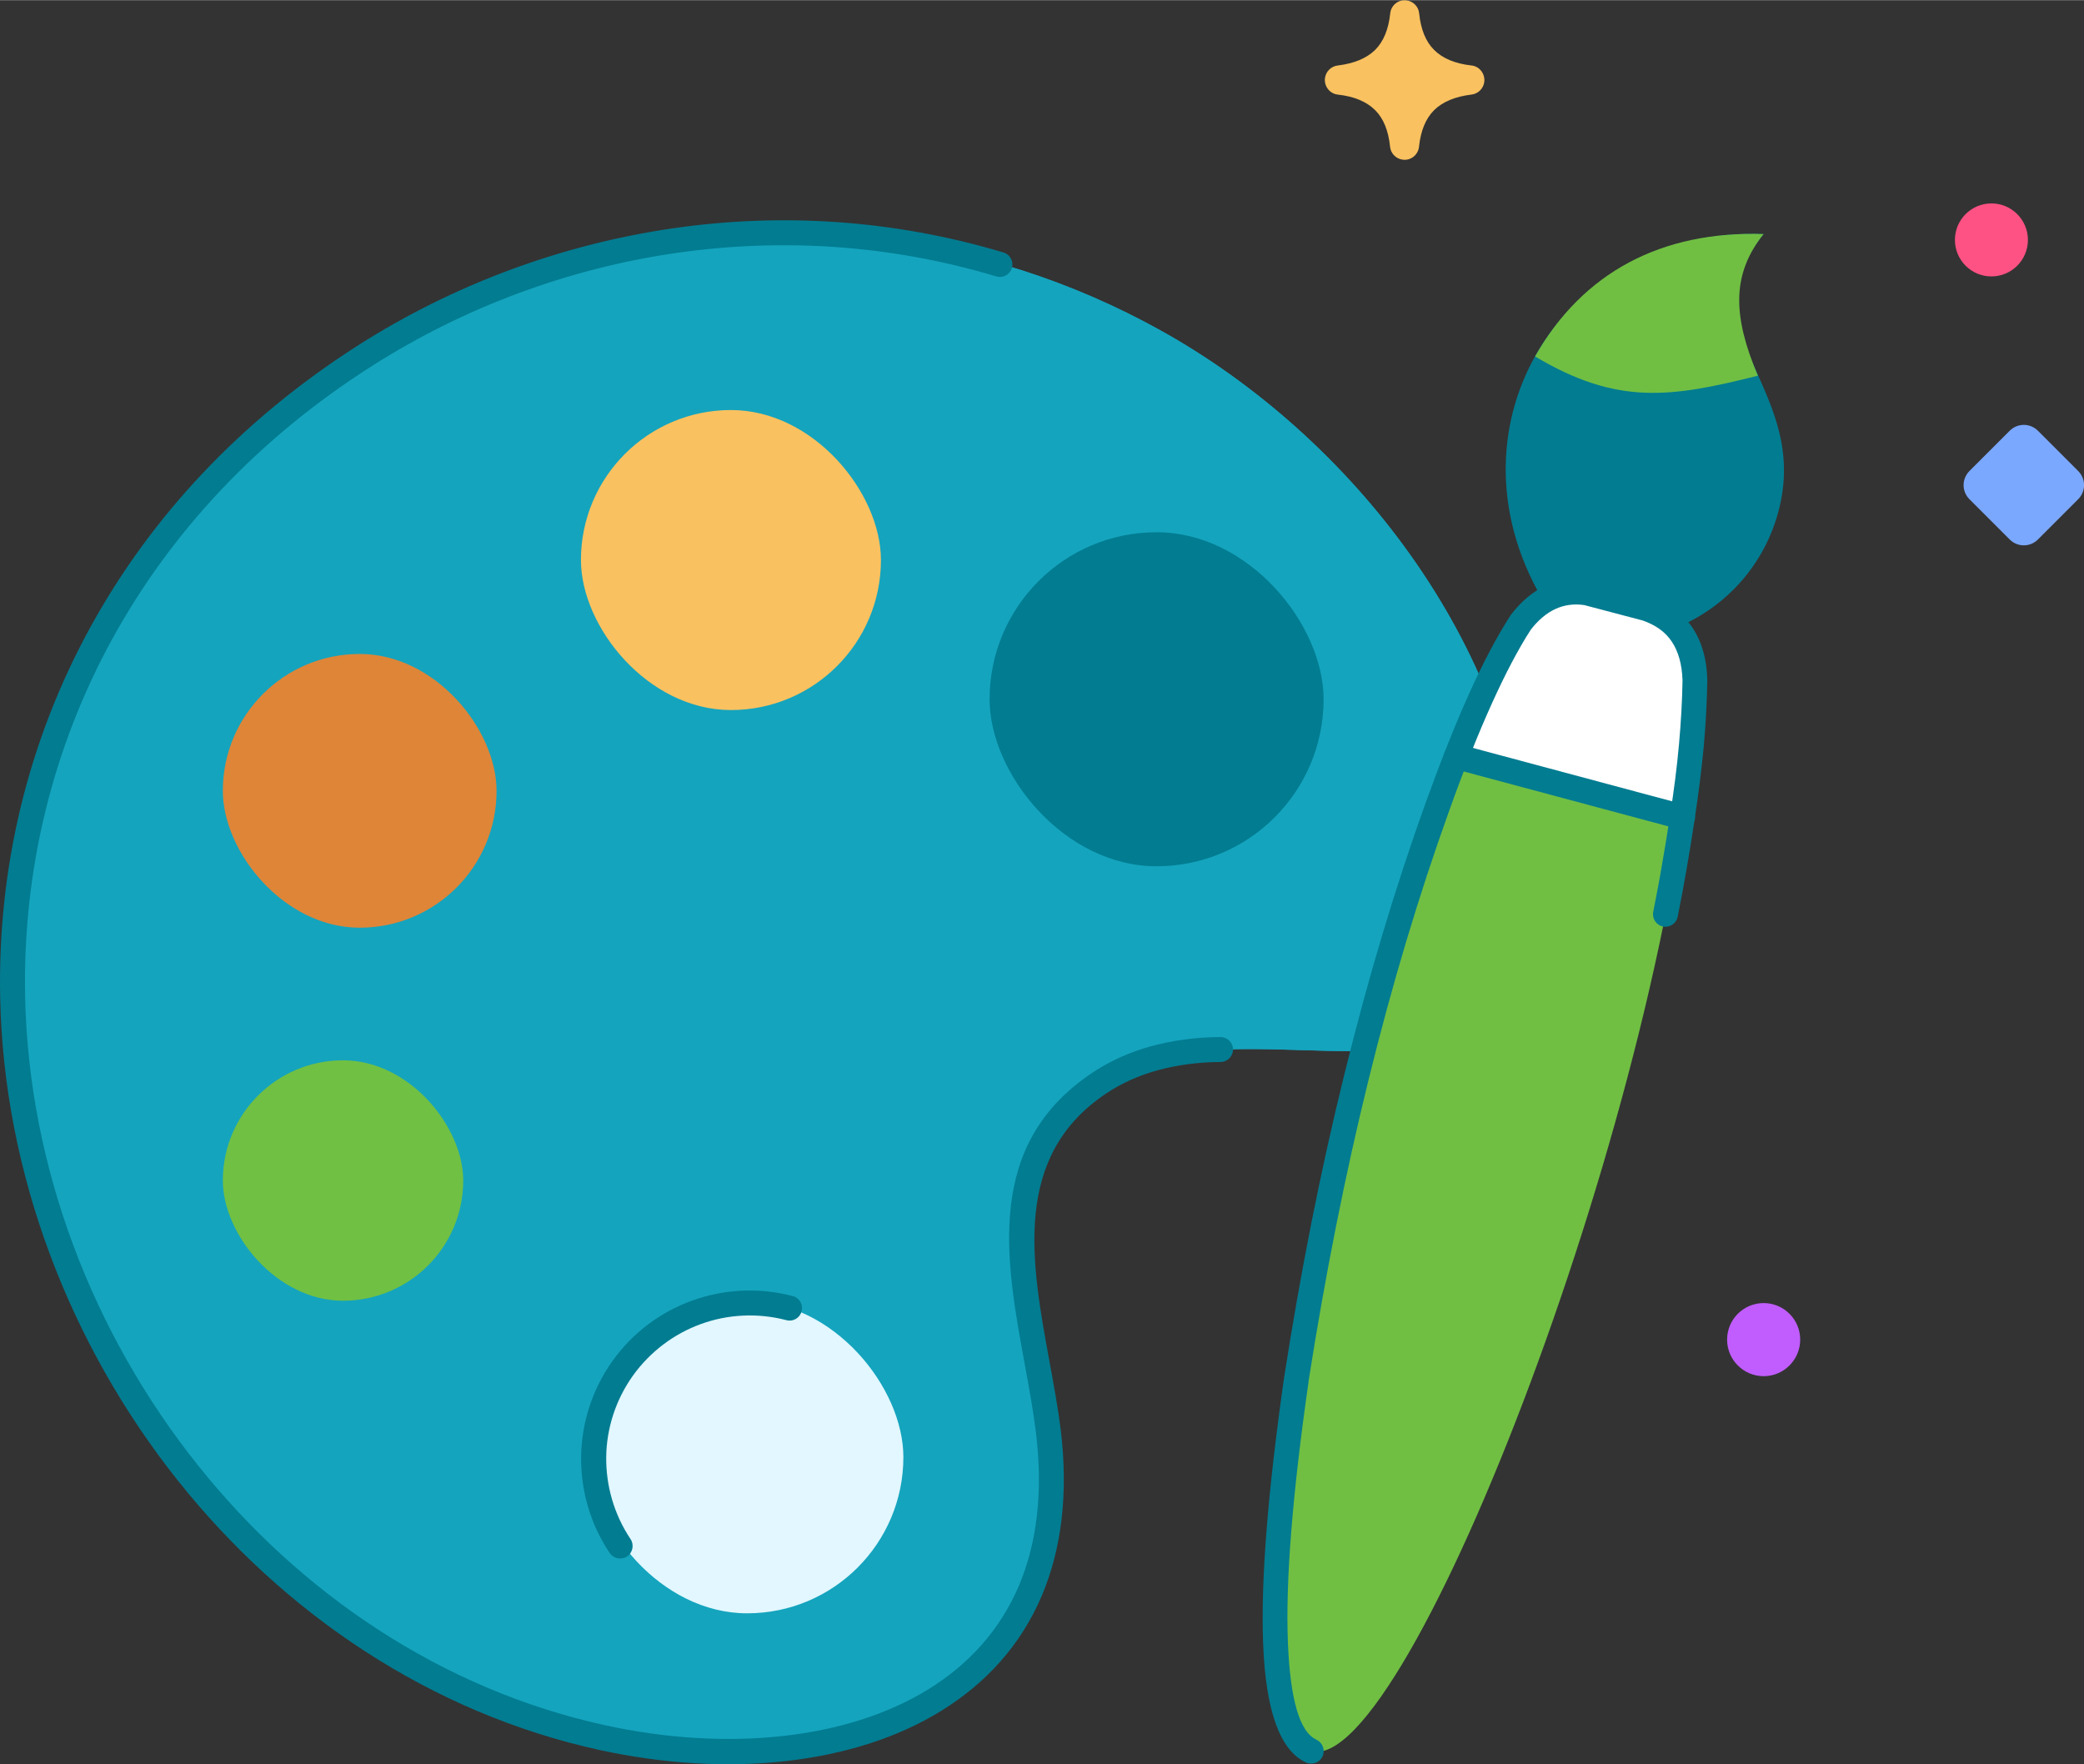 <?xml version="1.0" encoding="UTF-8"?>
<!DOCTYPE svg PUBLIC "-//W3C//DTD SVG 1.1//EN" "http://www.w3.org/Graphics/SVG/1.1/DTD/svg11.dtd">
<!-- Creator: CorelDRAW 2018 (64-Bit) -->
<svg xmlns="http://www.w3.org/2000/svg" xml:space="preserve" width="1.903in" height="1.611in" version="1.1" style="shape-rendering:geometricPrecision; text-rendering:geometricPrecision; image-rendering:optimizeQuality; fill-rule:evenodd; clip-rule:evenodd"
viewBox="0 0 124.48 105.36"
 xmlns:xlink="http://www.w3.org/1999/xlink">
 <rect x="0" y="0" width="124.48" height="105.36" fill="#333333" stroke="none"/>
 <defs>
  <style type="text/css">
   <![CDATA[
    .fil4 {fill:#027C91}
    .fil0 {fill:#14A4BE}
    .fil5 {fill:#70BF43}
    .fil12 {fill:#70C043}
    .fil10 {fill:#C15DFF}
    .fil13 {fill:#DE8538}
    .fil1 {fill:#E2F7FF}
    .fil11 {fill:#F9C160}
    .fil8 {fill:#FF5284}
    .fil6 {fill:white}
    .fil2 {fill:#027C91;fill-rule:nonzero}
    .fil3 {fill:#14A4BE;fill-rule:nonzero}
    .fil9 {fill:#7BA8FF;fill-rule:nonzero}
    .fil7 {fill:#F9C160;fill-rule:nonzero}
   ]]>
  </style>
 </defs>
 <g id="Layer_x0020_1">
  <path class="fil0" d="M62.91 86.7c-0.33,-4.06 -1.81,-8.3 -1.86,-12.32 -0.05,-3.94 1.69,-7.41 4.5,-9.52 5.81,-4.37 15.99,-0.41 21.62,-3.15 3.45,-1.68 4.44,-5.49 4.15,-9.81 -0.92,-13.38 -10.53,-25.8 -21.99,-32.17 -10.74,-5.97 -22.9,-7.16 -34.07,-4.27 -10.66,2.76 -19.27,8.57 -25.23,16.26 -18.91,24.43 -7.41,60.37 21.2,70.67 8.28,2.98 18.92,3.32 25.54,-1.14 4.15,-2.79 6.72,-7.47 6.15,-14.56z"/>
  <path class="fil0" d="M62.91 86.7c-0.33,-4.06 -1.81,-8.3 -1.86,-12.32 -0.05,-3.94 1.69,-7.41 4.5,-9.52 3.67,-2.76 9.09,-2.2 14,-2.1 1.76,0.01 3.58,0.05 5.5,-0.35 0.76,-0.16 1.47,-0.39 2.12,-0.7 3.45,-1.68 4.44,-5.49 4.15,-9.81 -0.92,-13.38 -10.53,-25.8 -21.99,-32.17 -10.56,-5.87 -22.49,-7.12 -33.51,-4.41 -7.93,3.31 -14.47,8.39 -19.33,14.66 -19.83,25.62 -7.77,63.31 22.23,74.11 0.24,0.09 0.48,0.17 0.72,0.25 6.29,0.78 12.77,-0.02 17.33,-3.09 4.15,-2.79 6.72,-7.47 6.15,-14.56z"/>
  <rect class="fil1" x="35.3" y="77.69" width="18.66" height="18.66" rx="9.33" ry="9.33"/>
  <path class="fil2" d="M72.9 61.93c0.41,-0 0.75,0.33 0.75,0.74 0,0.41 -0.33,0.75 -0.74,0.75 -1.36,0.01 -2.61,0.18 -3.74,0.49 -1.14,0.31 -2.16,0.77 -3.05,1.36 -5.69,3.76 -4.52,10.12 -3.44,16 0.26,1.43 0.52,2.83 0.68,4.13 0.47,3.89 0.02,7.16 -1.12,9.87 -1.26,2.99 -3.37,5.27 -6.01,6.9 -2.65,1.64 -5.83,2.61 -9.24,3 -3.58,0.41 -7.42,0.16 -11.15,-0.65 -10.13,-2.21 -18.89,-8.16 -25.21,-16.09 -6.48,-8.14 -10.41,-18.38 -10.62,-28.86 -0.16,-7.69 1.64,-15.31 5.41,-22.16 3.57,-6.49 8.9,-12.29 16.01,-16.82 5.58,-3.55 12.02,-5.99 18.81,-6.97 6.39,-0.92 13.09,-0.53 19.7,1.45 0.4,0.12 0.62,0.54 0.5,0.93 -0.12,0.4 -0.54,0.62 -0.93,0.5 -6.39,-1.92 -12.88,-2.29 -19.06,-1.41 -6.58,0.94 -12.81,3.31 -18.22,6.75 -6.89,4.38 -12.05,10 -15.5,16.27 -3.64,6.62 -5.38,13.98 -5.23,21.41 0.21,10.15 4.01,20.07 10.3,27.96 6.12,7.68 14.58,13.42 24.36,15.56 3.58,0.78 7.25,1.02 10.67,0.63 3.2,-0.36 6.17,-1.27 8.62,-2.78 2.38,-1.47 4.28,-3.52 5.42,-6.21 1.04,-2.47 1.45,-5.49 1.01,-9.11 -0.16,-1.32 -0.41,-2.67 -0.66,-4.04 -1.17,-6.34 -2.43,-13.21 4.09,-17.51 1.02,-0.67 2.19,-1.2 3.48,-1.55 1.25,-0.34 2.63,-0.53 4.12,-0.54z"/>
  <path class="fil3" d="M84.27 63.84c-0.68,0.08 -1.31,-0.4 -1.39,-1.09 -0.08,-0.68 0.4,-1.31 1.09,-1.39 3.5,-0.44 5.16,-2.45 5.8,-5 0.7,-2.81 0.26,-6.3 -0.43,-9.25 -0.15,-0.67 0.27,-1.34 0.94,-1.49 0.67,-0.15 1.34,0.27 1.49,0.94 0.75,3.26 1.23,7.14 0.42,10.41 -0.87,3.52 -3.15,6.29 -7.92,6.89z"/>
  <path class="fil2" d="M47.35 77.4c0.4,0.1 0.64,0.51 0.53,0.91 -0.1,0.4 -0.51,0.64 -0.91,0.53 -1.72,-0.45 -3.5,-0.35 -5.1,0.23 -1.6,0.58 -3.03,1.64 -4.07,3.09 -1.03,1.45 -1.57,3.15 -1.59,4.85 -0.02,1.7 0.46,3.42 1.45,4.9 0.23,0.34 0.14,0.81 -0.2,1.04 -0.34,0.23 -0.81,0.14 -1.04,-0.2 -1.17,-1.74 -1.73,-3.75 -1.71,-5.75 0.03,-2 0.65,-4 1.86,-5.7 1.21,-1.71 2.89,-2.95 4.78,-3.63 1.88,-0.68 3.97,-0.8 5.99,-0.27z"/>
  <path class="fil4" d="M100.15 37.47c-5.37,-1.17 -8.06,-1.75 -8.06,-1.75 -6.07,-10.51 1.44,-22.21 13.25,-21.75 -4.92,6.11 3.17,9.3 0.76,17.01 -0.92,2.94 -3.1,5.31 -5.95,6.49z"/>
  <path class="fil5" d="M105.34 13.97c-6.11,-0.2 -10.8,2.3 -13.65,7.31 4.92,2.93 8.09,2.46 13.31,1.15 -1.51,-3.58 -1.57,-6.06 0.34,-8.46z"/>
  <path class="fil5" d="M78.32 104.58c5.79,1.55 21.52,-39.42 22.93,-62.72 0.15,-2.89 -0.76,-4.93 -2.9,-5.5l-1.63 -0.44 -1.63 -0.44c-2.14,-0.57 -3.95,0.73 -5.26,3.31 -10.44,20.89 -17.3,64.23 -11.51,65.78z"/>
  <path class="fil6" d="M100.48 48.92c-8.98,-2.66 -13.48,-3.99 -13.48,-3.99 2.23,-6.37 4.38,-9.44 6.46,-9.21 4.34,0.08 6.84,1.2 7.52,3.36 0.26,0.75 0.33,1.91 0.22,3.46 -0.2,2.51 -0.44,4.64 -0.72,6.39z"/>
  <path class="fil2" d="M100.69 48.07c0.4,0.11 0.64,0.52 0.53,0.92 -0.11,0.4 -0.52,0.64 -0.92,0.53l-13.5 -3.62c-0.4,-0.11 -0.64,-0.52 -0.53,-0.92 0.11,-0.4 0.52,-0.64 0.92,-0.53l13.5 3.62z"/>
  <path class="fil2" d="M78.63 103.9c0.37,0.17 0.54,0.61 0.37,0.99 -0.17,0.37 -0.61,0.54 -0.99,0.37 -1.55,-0.71 -2.4,-3.06 -2.56,-7.06 -0.15,-3.74 0.27,-9.02 1.24,-15.86l0.01 -0.06c0.99,-6.37 2.19,-12.41 3.6,-18.12 1.41,-5.73 3.03,-11.14 4.86,-16.23 0.91,-2.52 1.78,-4.71 2.61,-6.55 0.84,-1.86 1.66,-3.4 2.44,-4.61l0.03 -0.05c1.27,-1.66 2.83,-2.35 4.67,-2.06 1.12,0.23 2.56,0.64 3.67,0.97 1.09,0.37 1.92,0.98 2.5,1.83 0.56,0.83 0.87,1.88 0.9,3.13l0 0.05c-0.02,1.24 -0.09,2.55 -0.21,3.92 -0.13,1.37 -0.31,2.81 -0.54,4.32 -0.16,1.09 -0.33,2.12 -0.5,3.1 -0.16,0.94 -0.34,1.86 -0.52,2.77 -0.08,0.4 -0.48,0.66 -0.88,0.58 -0.4,-0.08 -0.66,-0.48 -0.58,-0.88 0.16,-0.81 0.34,-1.72 0.51,-2.73 0.17,-0.97 0.34,-1.99 0.5,-3.06 0.23,-1.47 0.41,-2.88 0.53,-4.23 0.12,-1.33 0.19,-2.6 0.21,-3.8 -0.03,-0.96 -0.25,-1.74 -0.65,-2.33 -0.38,-0.57 -0.96,-0.98 -1.73,-1.25l-3.49 -0.92c-1.23,-0.18 -2.3,0.31 -3.2,1.48 -0.73,1.13 -1.5,2.59 -2.31,4.38 -0.83,1.83 -1.68,3.97 -2.56,6.43 -1.81,5.03 -3.42,10.4 -4.82,16.09 -1.4,5.68 -2.59,11.68 -3.58,17.99l-0 0.04c-0.97,6.75 -1.38,11.95 -1.23,15.59 0.14,3.38 0.7,5.3 1.69,5.76z"/>
  <path class="fil7" d="M83.03 8.74c-0.1,-0.95 -0.39,-1.67 -0.89,-2.17l-0 0c-0.51,-0.51 -1.25,-0.82 -2.23,-0.93 -0.48,-0.05 -0.82,-0.49 -0.77,-0.97 0.05,-0.42 0.38,-0.73 0.78,-0.77 0.97,-0.12 1.71,-0.43 2.22,-0.93 0.5,-0.5 0.8,-1.23 0.9,-2.18 0.05,-0.48 0.47,-0.83 0.95,-0.78 0.42,0.04 0.75,0.38 0.78,0.79 0.1,0.95 0.39,1.67 0.89,2.17l0 -0c0.51,0.51 1.25,0.82 2.23,0.93 0.48,0.05 0.82,0.49 0.77,0.97 -0.05,0.42 -0.38,0.73 -0.78,0.77 -0.97,0.12 -1.71,0.43 -2.22,0.93 -0.5,0.5 -0.8,1.23 -0.9,2.18 -0.05,0.48 -0.47,0.83 -0.95,0.78 -0.42,-0.04 -0.75,-0.38 -0.78,-0.79z"/>
  <circle class="fil8" cx="118.95" cy="14.32" r="2.18"/>
  <path class="fil9" d="M121.73 25.72l2.4 2.4c0.47,0.47 0.47,1.22 0,1.69l-2.4 2.4c-0.47,0.47 -1.22,0.47 -1.69,0l-2.4 -2.4c-0.47,-0.47 -0.47,-1.22 0,-1.69l2.4 -2.4c0.47,-0.47 1.22,-0.47 1.69,0z"/>
  <circle class="fil10" transform="matrix(2.49235E-15 0.094 -0.094 2.49235E-15 105.345 80.003)" r="23.22"/>
  <rect class="fil4" x="59.11" y="31.78" width="19.95" height="19.95" rx="9.98" ry="9.98"/>
  <rect class="fil11" x="34.7" y="24.48" width="17.92" height="17.92" rx="8.96" ry="8.96"/>
  <rect class="fil12" x="13.31" y="63.32" width="14.36" height="14.36" rx="7.18" ry="7.18"/>
  <rect class="fil13" x="13.31" y="39.05" width="16.35" height="16.35" rx="8.17" ry="8.17"/>
 </g>
</svg>
